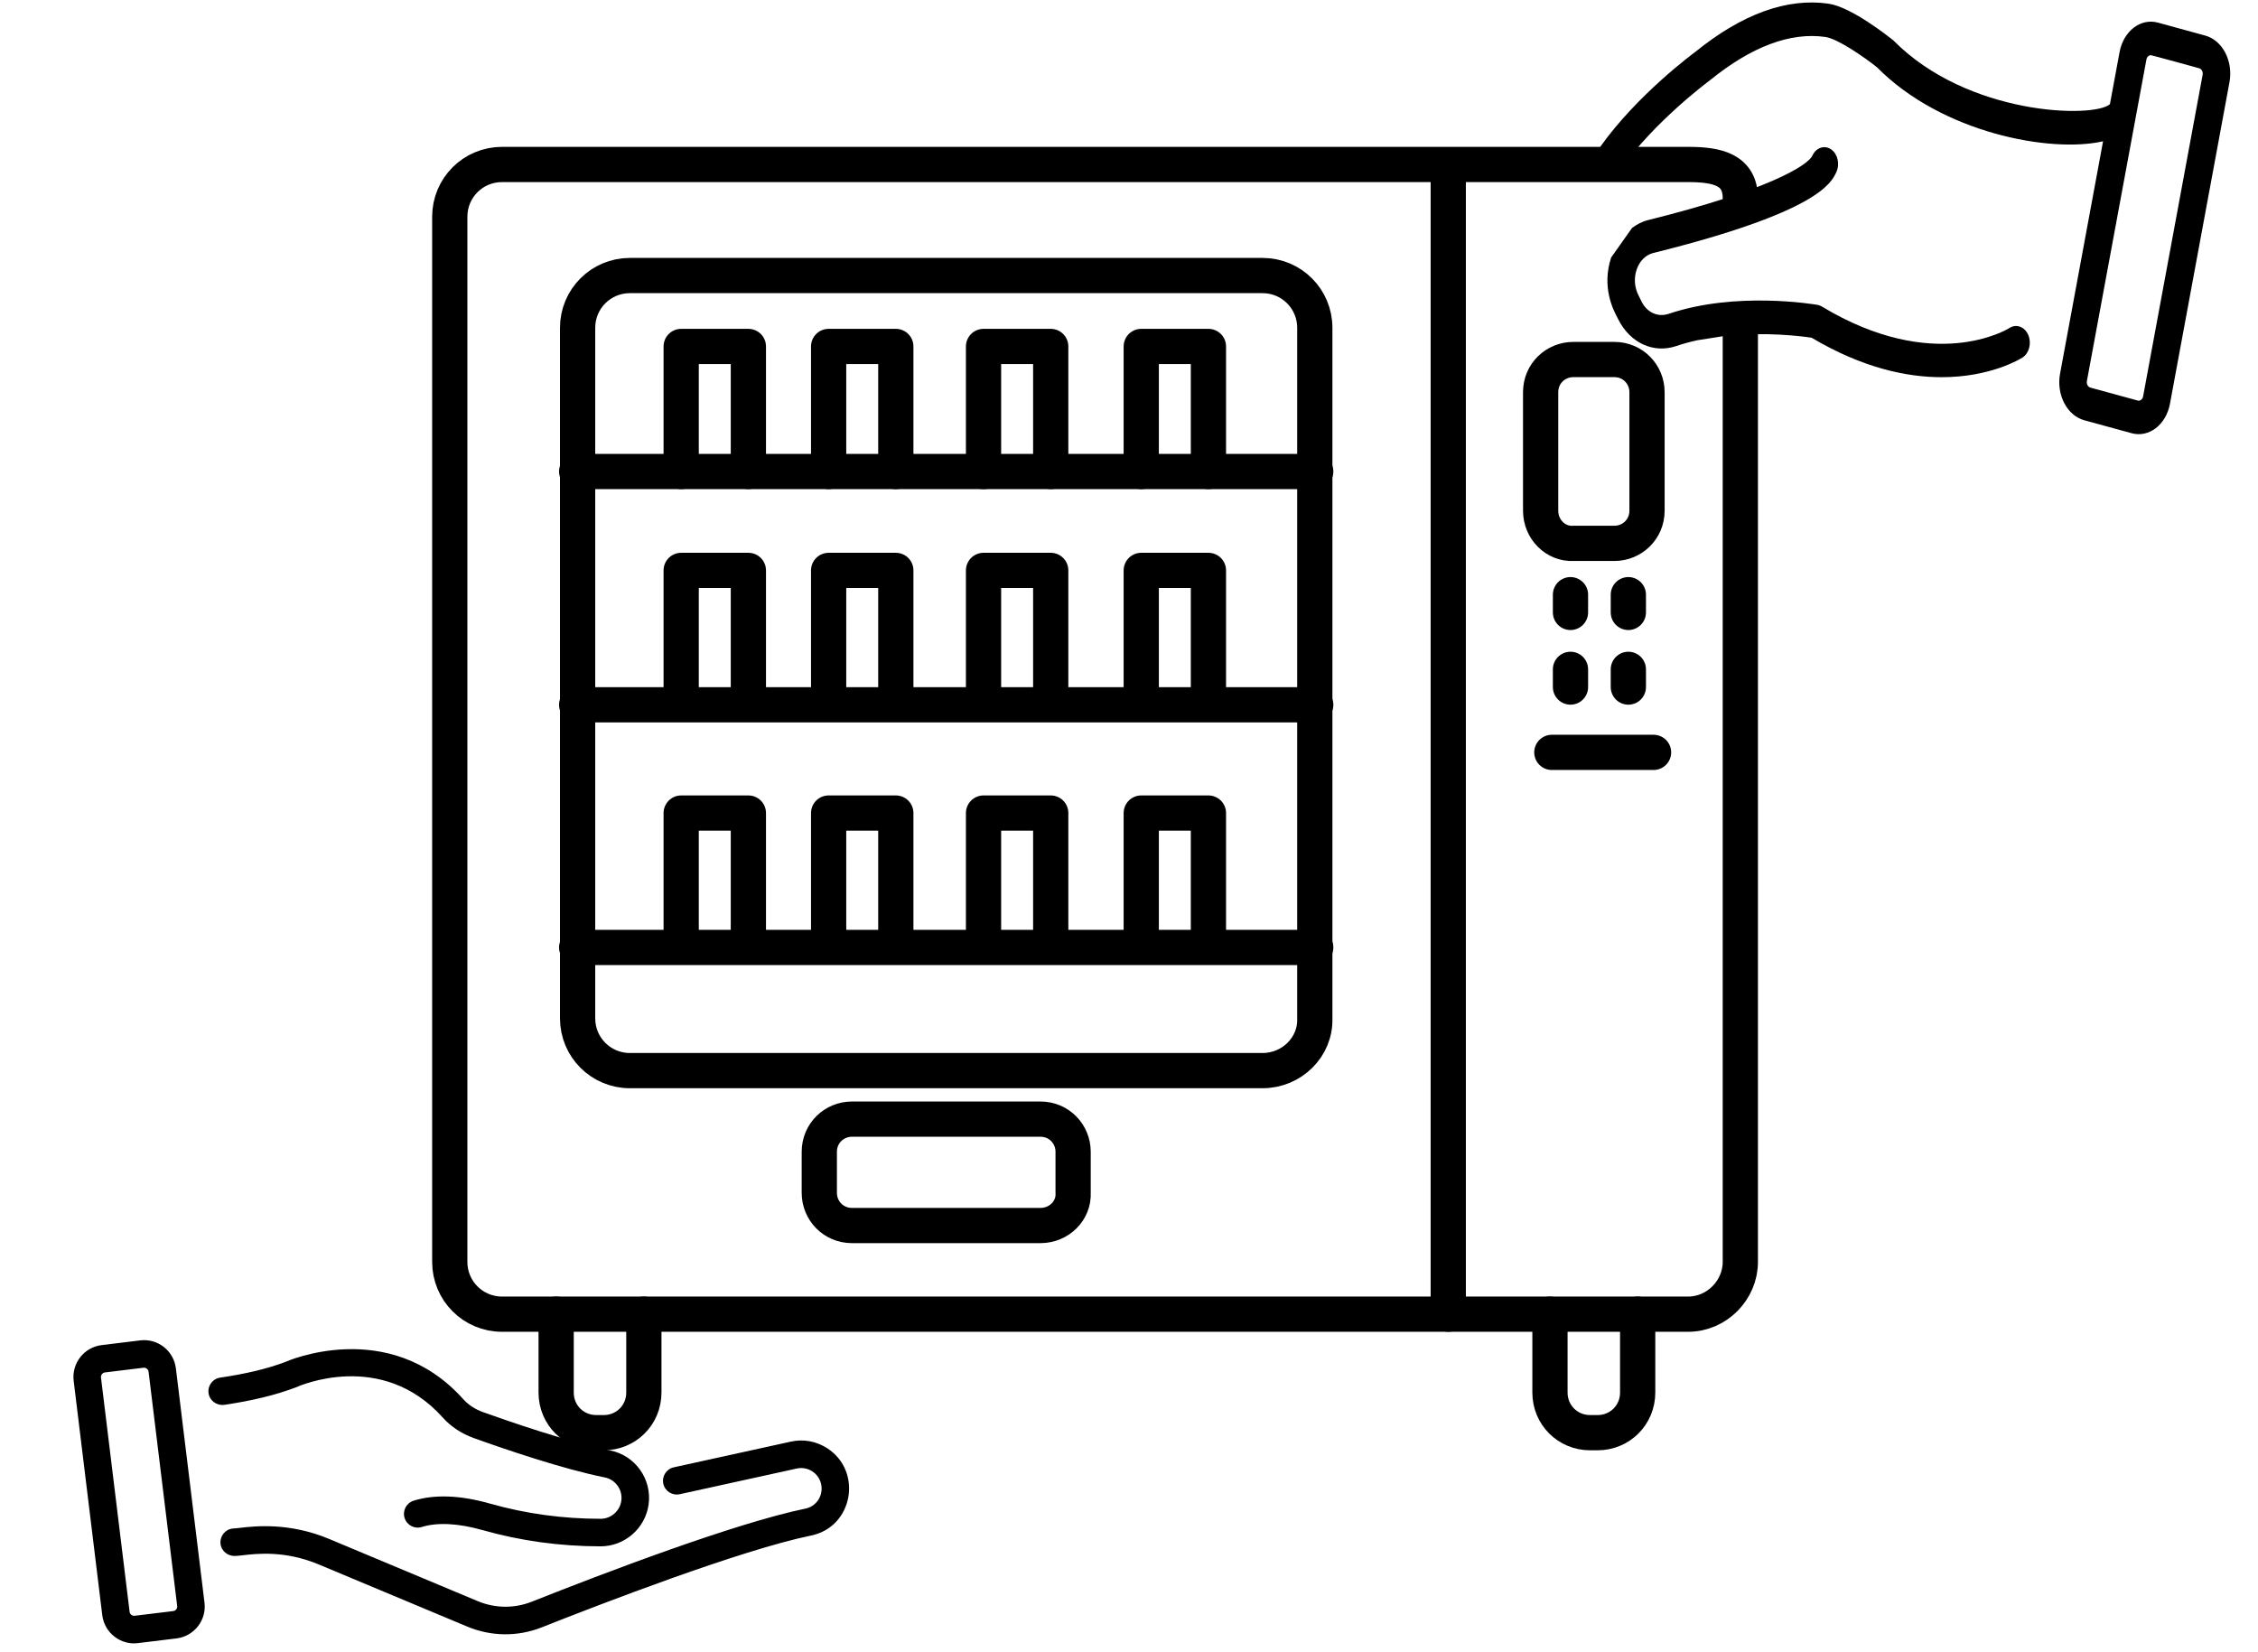 <svg width="123" height="90" viewBox="0 0 123 90" fill="none" xmlns="http://www.w3.org/2000/svg">
<g clip-path="url(#clip0_304_56)">
<path d="M94.801 10.806C94.801 9.23 93.53 8.959 91.954 8.959H27.347C25.771 8.959 24.5 10.23 24.5 11.806V68.738C24.5 70.314 25.771 71.585 27.347 71.585H91.954C93.53 71.585 94.801 70.263 94.801 68.738V40.272V18" stroke="black" stroke-width="1.919" stroke-miterlimit="10" stroke-linecap="round" stroke-linejoin="round"/>
<path d="M68.775 58.318H34.311C32.735 58.318 31.464 57.047 31.464 55.471V17.856C31.464 16.28 32.735 15.009 34.311 15.009H68.775C70.351 15.009 71.621 16.28 71.621 17.856V55.471C71.672 57.047 70.351 58.318 68.775 58.318Z" stroke="black" stroke-width="1.919" stroke-miterlimit="10" stroke-linecap="round" stroke-linejoin="round"/>
<path d="M78.891 9.213V71.584" stroke="black" stroke-width="1.919" stroke-miterlimit="10" stroke-linecap="round" stroke-linejoin="round"/>
<path d="M31.413 25.684H71.672" stroke="black" stroke-width="1.919" stroke-miterlimit="10" stroke-linecap="round" stroke-linejoin="round"/>
<path d="M31.413 38.392H71.672" stroke="black" stroke-width="1.919" stroke-miterlimit="10" stroke-linecap="round" stroke-linejoin="round"/>
<path d="M31.413 51.608H71.672" stroke="black" stroke-width="1.919" stroke-miterlimit="10" stroke-linecap="round" stroke-linejoin="round"/>
<path d="M56.677 66.756H46.409C45.392 66.756 44.63 65.942 44.63 64.976V62.74C44.63 61.723 45.443 60.961 46.409 60.961H56.677C57.694 60.961 58.456 61.774 58.456 62.74V64.976C58.507 65.942 57.694 66.756 56.677 66.756Z" stroke="black" stroke-width="1.919" stroke-miterlimit="10" stroke-linecap="round" stroke-linejoin="round"/>
<path d="M83.923 27.818V21.363C83.923 20.346 84.736 19.584 85.702 19.584H87.939C88.955 19.584 89.718 20.397 89.718 21.363V27.818C89.718 28.835 88.904 29.598 87.939 29.598H85.702C84.736 29.648 83.923 28.835 83.923 27.818Z" stroke="black" stroke-width="1.919" stroke-miterlimit="10" stroke-linecap="round" stroke-linejoin="round"/>
<path d="M35.073 71.585V75.855C35.073 77.075 34.107 78.04 32.887 78.04H32.481C31.261 78.04 30.295 77.075 30.295 75.855V71.585" stroke="black" stroke-width="1.919" stroke-miterlimit="10" stroke-linecap="round" stroke-linejoin="round"/>
<path d="M89.209 71.585V75.855C89.209 77.075 88.244 78.04 87.024 78.04H86.617C85.397 78.04 84.431 77.075 84.431 75.855V71.585" stroke="black" stroke-width="1.919" stroke-miterlimit="10" stroke-linecap="round" stroke-linejoin="round"/>
<path d="M85.549 32.393V33.359" stroke="black" stroke-width="1.919" stroke-miterlimit="10" stroke-linecap="round" stroke-linejoin="round"/>
<path d="M88.701 32.393V33.359" stroke="black" stroke-width="1.919" stroke-miterlimit="10" stroke-linecap="round" stroke-linejoin="round"/>
<path d="M85.549 36.46V37.425" stroke="black" stroke-width="1.919" stroke-miterlimit="10" stroke-linecap="round" stroke-linejoin="round"/>
<path d="M88.701 36.46V37.425" stroke="black" stroke-width="1.919" stroke-miterlimit="10" stroke-linecap="round" stroke-linejoin="round"/>
<path d="M90.074 40.983H84.533" stroke="black" stroke-width="1.919" stroke-miterlimit="10" stroke-linecap="round" stroke-linejoin="round"/>
<path d="M37.106 25.683V18.872H40.766V25.683" stroke="black" stroke-width="1.919" stroke-miterlimit="10" stroke-linecap="round" stroke-linejoin="round"/>
<path d="M45.138 25.683V18.872H48.798V25.683" stroke="black" stroke-width="1.919" stroke-miterlimit="10" stroke-linecap="round" stroke-linejoin="round"/>
<path d="M53.576 25.683V18.872H57.236V25.683" stroke="black" stroke-width="1.919" stroke-miterlimit="10" stroke-linecap="round" stroke-linejoin="round"/>
<path d="M62.167 25.683V18.872H65.827V25.683" stroke="black" stroke-width="1.919" stroke-miterlimit="10" stroke-linecap="round" stroke-linejoin="round"/>
<path d="M37.106 37.883V31.071H40.766V37.883" stroke="black" stroke-width="1.919" stroke-miterlimit="10" stroke-linecap="round" stroke-linejoin="round"/>
<path d="M45.138 37.883V31.071H48.798V37.883" stroke="black" stroke-width="1.919" stroke-miterlimit="10" stroke-linecap="round" stroke-linejoin="round"/>
<path d="M53.576 37.883V31.071H57.236V37.883" stroke="black" stroke-width="1.919" stroke-miterlimit="10" stroke-linecap="round" stroke-linejoin="round"/>
<path d="M62.167 37.883V31.071H65.827V37.883" stroke="black" stroke-width="1.919" stroke-miterlimit="10" stroke-linecap="round" stroke-linejoin="round"/>
<path d="M37.106 51.099V44.288H40.766V51.099" stroke="black" stroke-width="1.919" stroke-miterlimit="10" stroke-linecap="round" stroke-linejoin="round"/>
<path d="M45.138 51.099V44.288H48.798V51.099" stroke="black" stroke-width="1.919" stroke-miterlimit="10" stroke-linecap="round" stroke-linejoin="round"/>
<path d="M53.576 51.099V44.288H57.236V51.099" stroke="black" stroke-width="1.919" stroke-miterlimit="10" stroke-linecap="round" stroke-linejoin="round"/>
<path d="M62.167 51.099V44.288H65.827V51.099" stroke="black" stroke-width="1.919" stroke-miterlimit="10" stroke-linecap="round" stroke-linejoin="round"/>
</g>
<path fill-rule="evenodd" clip-rule="evenodd" d="M117.548 1.232L120.125 1.938C121.069 2.196 121.658 3.332 121.446 4.479L118.205 21.991C117.99 23.151 117.046 23.854 116.117 23.598L113.538 22.893C112.595 22.633 112.005 21.498 112.218 20.352L114.56 7.696C111.702 8.35 105.776 7.244 102.247 3.666C101.556 3.114 100.107 2.109 99.431 2.013C97.529 1.743 95.415 2.532 93.153 4.367C93.152 4.368 93.148 4.37 93.144 4.374C92.952 4.518 90.119 6.64 88.317 9.175C88.045 9.557 87.571 9.596 87.26 9.268C86.946 8.938 86.912 8.362 87.182 7.981C89.188 5.16 92.222 2.921 92.35 2.826C94.886 0.768 97.339 -0.127 99.607 0.201C100.857 0.38 102.913 2.02 103.143 2.206C107.192 6.306 114.05 6.448 114.928 5.678C114.929 5.677 114.93 5.676 114.931 5.675C114.932 5.674 114.934 5.673 114.934 5.672L115.459 2.839C115.671 1.697 116.6 0.975 117.548 1.232ZM116.447 21.818C116.57 21.856 116.711 21.759 116.742 21.59L119.983 4.078C120.013 3.917 119.931 3.756 119.797 3.719C119.839 3.73 117.207 3.005 117.164 3.005C117.051 3.005 116.948 3.1 116.922 3.24L113.68 20.753C113.65 20.917 113.736 21.076 113.868 21.113L116.447 21.818ZM105.765 20.546C108.445 20.546 110.058 19.547 110.171 19.476C110.537 19.242 110.677 18.694 110.486 18.248C110.296 17.804 109.843 17.628 109.476 17.858C109.308 17.963 105.327 20.368 99.237 16.694C99.166 16.651 99.09 16.622 99.011 16.608C98.832 16.578 94.575 15.852 90.905 17.093C90.315 17.293 89.722 17.028 89.428 16.44L89.242 16.063C88.79 15.157 89.206 13.993 90.055 13.782C99.006 11.558 99.749 9.977 100.028 9.382C100.233 8.944 100.108 8.387 99.749 8.137C99.388 7.886 98.93 8.04 98.725 8.477C98.472 9.019 96.295 10.369 89.754 11.994C89.442 12.072 89.163 12.228 88.901 12.417L87.763 14.03C87.232 15.651 87.891 16.897 88.092 17.277C88.121 17.331 88.14 17.368 88.145 17.385C88.794 18.682 90.065 19.268 91.307 18.851C91.687 18.722 92.075 18.617 92.466 18.532L93.99 18.293C96.2 18.063 98.196 18.322 98.684 18.396C101.47 20.052 103.882 20.546 105.765 20.546Z" fill="black"/>
<path fill-rule="evenodd" clip-rule="evenodd" d="M5.534 73.27L7.636 73.013C8.597 72.894 9.465 73.581 9.581 74.536L11.14 87.3C11.258 88.255 10.575 89.128 9.619 89.246L7.517 89.502C6.6 89.626 5.69 88.964 5.571 87.98L4.013 75.217C3.897 74.26 4.579 73.388 5.534 73.27ZM7.334 88.013L9.437 87.758C9.571 87.741 9.668 87.617 9.652 87.482L8.093 74.718C8.076 74.582 7.948 74.487 7.818 74.502L5.717 74.759C5.582 74.775 5.486 74.899 5.501 75.035L7.06 87.799C7.076 87.928 7.194 88.029 7.334 88.013ZM11.361 75.889C11.42 76.301 11.81 76.578 12.211 76.524C13.706 76.307 14.999 75.996 16.103 75.577C16.291 75.491 20.789 73.499 24.122 77.219C24.562 77.712 25.147 78.097 25.812 78.335C27.495 78.939 30.66 80.021 32.944 80.478C33.532 80.596 33.928 81.154 33.845 81.749C33.768 82.309 33.282 82.731 32.717 82.731C30.654 82.731 28.628 82.453 26.697 81.904C25.078 81.445 23.679 81.39 22.533 81.744C22.138 81.867 21.916 82.287 22.038 82.682C22.16 83.078 22.579 83.301 22.977 83.177C23.828 82.913 24.973 82.974 26.286 83.347C28.352 83.933 30.516 84.231 32.717 84.231C34.027 84.231 35.151 83.253 35.331 81.956C35.524 80.575 34.604 79.279 33.239 79.008C30.968 78.552 27.643 77.398 26.317 76.923C25.886 76.768 25.514 76.525 25.239 76.219C21.159 71.66 15.53 74.188 15.525 74.194C14.57 74.555 13.383 74.839 11.996 75.04C11.586 75.099 11.302 75.479 11.361 75.889ZM13.213 84.719L13.213 84.719C13.978 84.629 15.517 84.449 17.352 85.213L25.448 88.6C26.742 89.143 28.191 89.168 29.522 88.64C32.636 87.405 40.299 84.444 44.189 83.641C46.469 83.171 47.003 80.151 45.067 78.891C44.474 78.506 43.767 78.374 43.077 78.528L36.704 79.927C36.3 80.016 36.044 80.416 36.133 80.821C36.222 81.225 36.618 81.478 37.027 81.392L43.4 79.993C43.998 79.859 44.608 80.241 44.733 80.862C44.856 81.464 44.476 82.051 43.886 82.173C40.025 82.969 32.882 85.693 28.969 87.246C28.018 87.622 26.974 87.612 26.027 87.218L17.93 83.829C15.743 82.915 13.883 83.13 13.053 83.226C12.889 83.245 12.765 83.26 12.687 83.26C12.275 83.3 11.972 83.666 12.011 84.078C12.05 84.49 12.418 84.782 12.829 84.754C12.918 84.753 13.047 84.738 13.213 84.719Z" fill="black"/>
<defs>
<clipPath id="clip0_304_56">
<rect width="72.919" height="71" fill="white" transform="translate(23.541 8)"/>
</clipPath>
</defs>
</svg>
